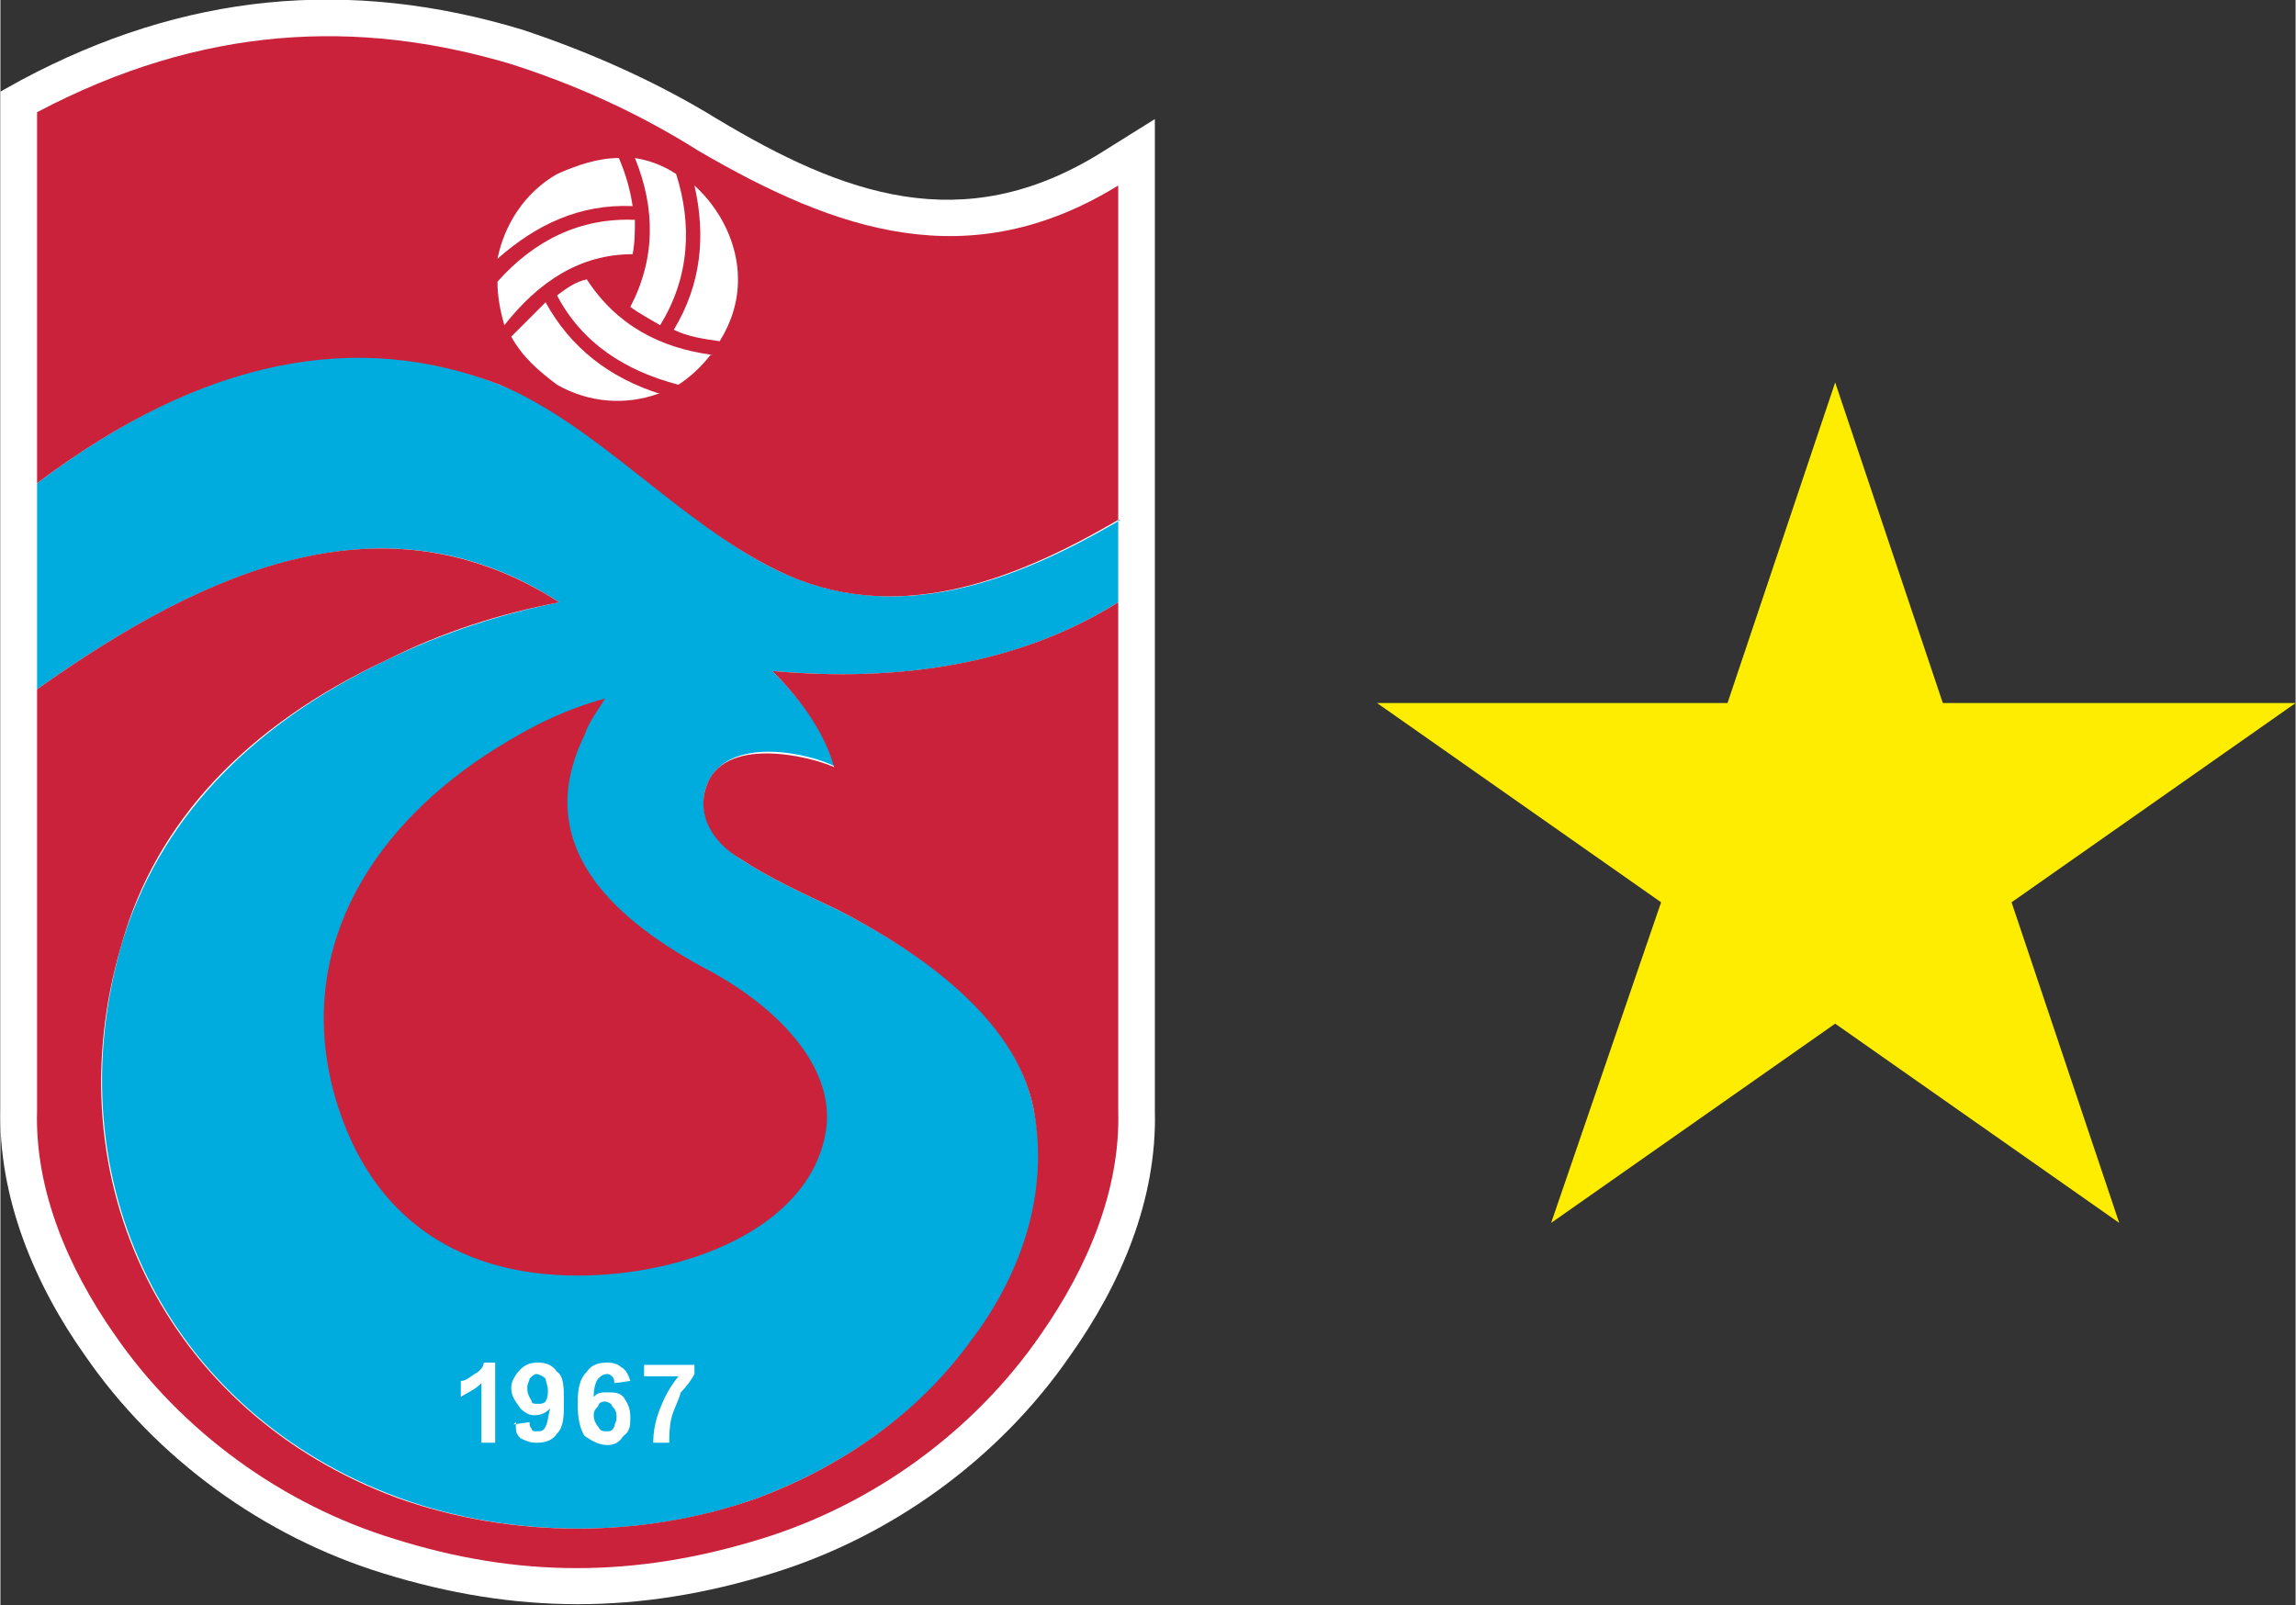 <?xml version="1.0" encoding="UTF-8"?>
<!DOCTYPE svg PUBLIC "-//W3C//DTD SVG 1.1//EN" "http://www.w3.org/Graphics/SVG/1.1/DTD/svg11.dtd">
<!-- Creator: CorelDRAW X8 -->
<svg xmlns="http://www.w3.org/2000/svg" xml:space="preserve" width="26.286mm" height="18.383mm" version="1.1" style="shape-rendering:geometricPrecision; text-rendering:geometricPrecision; image-rendering:optimizeQuality; fill-rule:evenodd; clip-rule:evenodd"
viewBox="0 0 1002 701"
 xmlns:xlink="http://www.w3.org/1999/xlink">
 <rect x="0" y="0" width="1002" height="701" fill="#333333" stroke="none"/>
 <defs>
  <style type="text/css">
   <![CDATA[
    .fil3 {fill:#FFED00}
    .fil1 {fill:#00ACDE}
    .fil2 {fill:#CA223A}
    .fil0 {fill:white}
   ]]>
  </style>
 </defs>
 <g id="Katman_x0020_1">
  <g id="_769518648096">
   <g id="_1200007120">
    <path class="fil0" d="M504 237l0 -185 -24 15c-60,37 -112,18 -167,-15 -26,-16 -55,-29 -85,-39 -76,-23 -148,-16 -219,22l-9 5 0 444c-1,39 15,77 37,108 31,45 78,79 130,95 58,18 112,18 170,0 52,-16 99,-50 130,-95 22,-31 38,-68 37,-107l0 -249 0 1 0 0z"/>
    <path class="fil1" d="M488 227l0 36c-43,27 -94,35 -151,30 15,15 24,29 28,42 -11,-6 -49,-15 -57,9 -4,12 4,24 15,31 12,8 27,15 42,22 35,18 78,46 86,87 8,36 -5,72 -26,101 -24,32 -57,55 -94,69 -49,18 -108,18 -157,0 -101,-37 -151,-138 -121,-242 16,-53 55,-95 116,-124 25,-12 50,-20 75,-25 -74,-48 -152,-16 -228,38l0 -90c73,-55 140,-68 202,-43 44,17 78,60 121,81 52,25 104,5 150,-22l-1 0 0 0z"/>
    <path class="fil2" d="M488 81l0 146c-46,27 -98,47 -149,22 -43,-21 -78,-63 -121,-81 -62,-24 -129,-12 -202,43l0 -162c72,-38 140,-41 207,-21 28,9 55,21 82,38 60,35 118,55 183,15l0 0 0 0z"/>
    <path class="fil2" d="M488 263l0 222c1,34 -13,68 -34,98 -29,42 -73,74 -122,89 -55,17 -106,17 -160,0 -49,-15 -93,-47 -122,-89 -21,-30 -35,-64 -34,-98l0 -184c76,-54 153,-86 228,-38 -26,5 -51,13 -75,25 -62,29 -101,71 -116,124 -31,104 20,205 120,242 50,18 108,18 158,0 37,-14 70,-37 93,-69 22,-29 34,-65 27,-101 -8,-40 -51,-69 -86,-87 -15,-7 -30,-14 -42,-22 -12,-7 -19,-19 -15,-31 7,-23 45,-14 56,-9 -4,-14 -13,-28 -27,-42 56,5 108,-3 151,-30l0 0 0 0z"/>
    <path class="fil0" d="M216 630l-6 0 0 -26c-3,3 -6,4 -9,6l0 -7c2,0 3,-1 6,-3 2,-1 4,-3 4,-5l5 0 0 35z"/>
    <path class="fil0" d="M239 607c0,-2 -1,-4 -1,-5 -1,-1 -3,-2 -4,-2 -1,0 -2,1 -3,2 0,1 -1,2 -1,4 0,3 1,4 2,6 0,1 1,1 3,1 1,0 2,0 3,-1 1,-2 1,-3 1,-5l0 0zm-15 15l7 -1c0,1 0,2 1,3 0,1 1,1 2,1 2,0 3,0 4,-2 1,-2 1,-4 2,-8 -2,2 -4,3 -7,3 -2,0 -4,-1 -6,-3 -2,-3 -4,-5 -4,-9 0,-3 2,-6 4,-8 2,-2 4,-3 8,-3 3,0 6,1 8,4 3,2 3,7 3,13 0,6 0,11 -3,14 -2,3 -5,4 -9,4 -3,0 -5,-1 -7,-2 -2,-2 -2,-3 -2,-7l-1 1 0 0z"/>
    <path class="fil0" d="M259 618c0,2 1,4 2,5 1,2 2,2 4,2 1,0 2,0 3,-2 0,-1 1,-2 1,-4 0,-3 -1,-4 -2,-5 0,-1 -2,-2 -3,-2 -2,0 -3,1 -3,2 -1,1 -2,2 -2,4zm16 -15l-7 1c0,-1 0,-2 -1,-3 0,0 -1,-1 -2,-1 -2,0 -3,1 -4,2 -1,1 -2,4 -2,8 2,-2 3,-2 6,-2 3,0 5,0 7,2 2,3 3,5 3,9 0,3 0,6 -3,8 -2,3 -4,4 -7,4 -4,0 -7,-2 -10,-4 -2,-3 -3,-8 -3,-14 0,-7 1,-11 4,-14 2,-3 5,-4 9,-4 3,0 5,1 6,2 2,1 3,3 4,6l0 0 0 0z"/>
    <path class="fil0" d="M281 601l0 -5 22 0 0 4c-1,2 -3,5 -6,8 -1,4 -3,7 -4,11 -1,4 -1,8 -1,11l-7 0c0,-5 1,-10 3,-15 2,-5 4,-9 8,-14l-15 0 0 0z"/>
    <path class="fil2" d="M264 305c-3,5 -7,10 -9,16 -23,47 11,79 51,101 35,18 60,46 54,74 -8,40 -60,61 -108,61 -55,0 -93,-28 -107,-82 -16,-64 20,-116 71,-148 16,-10 30,-17 48,-22l0 0z"/>
    <path class="fil0" d="M287 172c-14,5 -30,4 -44,-4 -8,-6 -15,-12 -20,-21 5,-5 10,-10 15,-15 11,20 28,33 50,40l-1 0z"/>
    <path class="fil0" d="M310 155c-4,5 -8,9 -14,13 -23,-6 -42,-18 -53,-39 4,-3 8,-6 13,-7 13,20 32,30 55,33l-1 0z"/>
    <path class="fil0" d="M303 81c11,10 19,25 19,41 0,10 -3,19 -8,27 -7,-1 -14,-2 -20,-5 12,-20 14,-41 9,-63l0 0z"/>
    <path class="fil0" d="M277 69c6,1 12,3 18,7 7,22 6,45 -7,66 -5,-3 -9,-5 -13,-8 11,-21 11,-43 2,-65l0 0z"/>
    <path class="fil0" d="M217 113c3,-15 12,-29 26,-37 9,-4 18,-7 27,-7 3,7 5,14 6,21 -23,-1 -42,8 -59,23l0 0 0 0z"/>
    <path class="fil0" d="M220 142c-2,-7 -3,-13 -3,-19 16,-18 36,-28 60,-27 0,5 0,10 -1,15 -23,0 -41,12 -56,31z"/>
    <polygon class="fil3" points="801,167 848,307 1002,307 878,394 925,534 801,447 677,534 725,394 601,307 754,307 "/>
   </g>
  </g>
 </g>
</svg>
